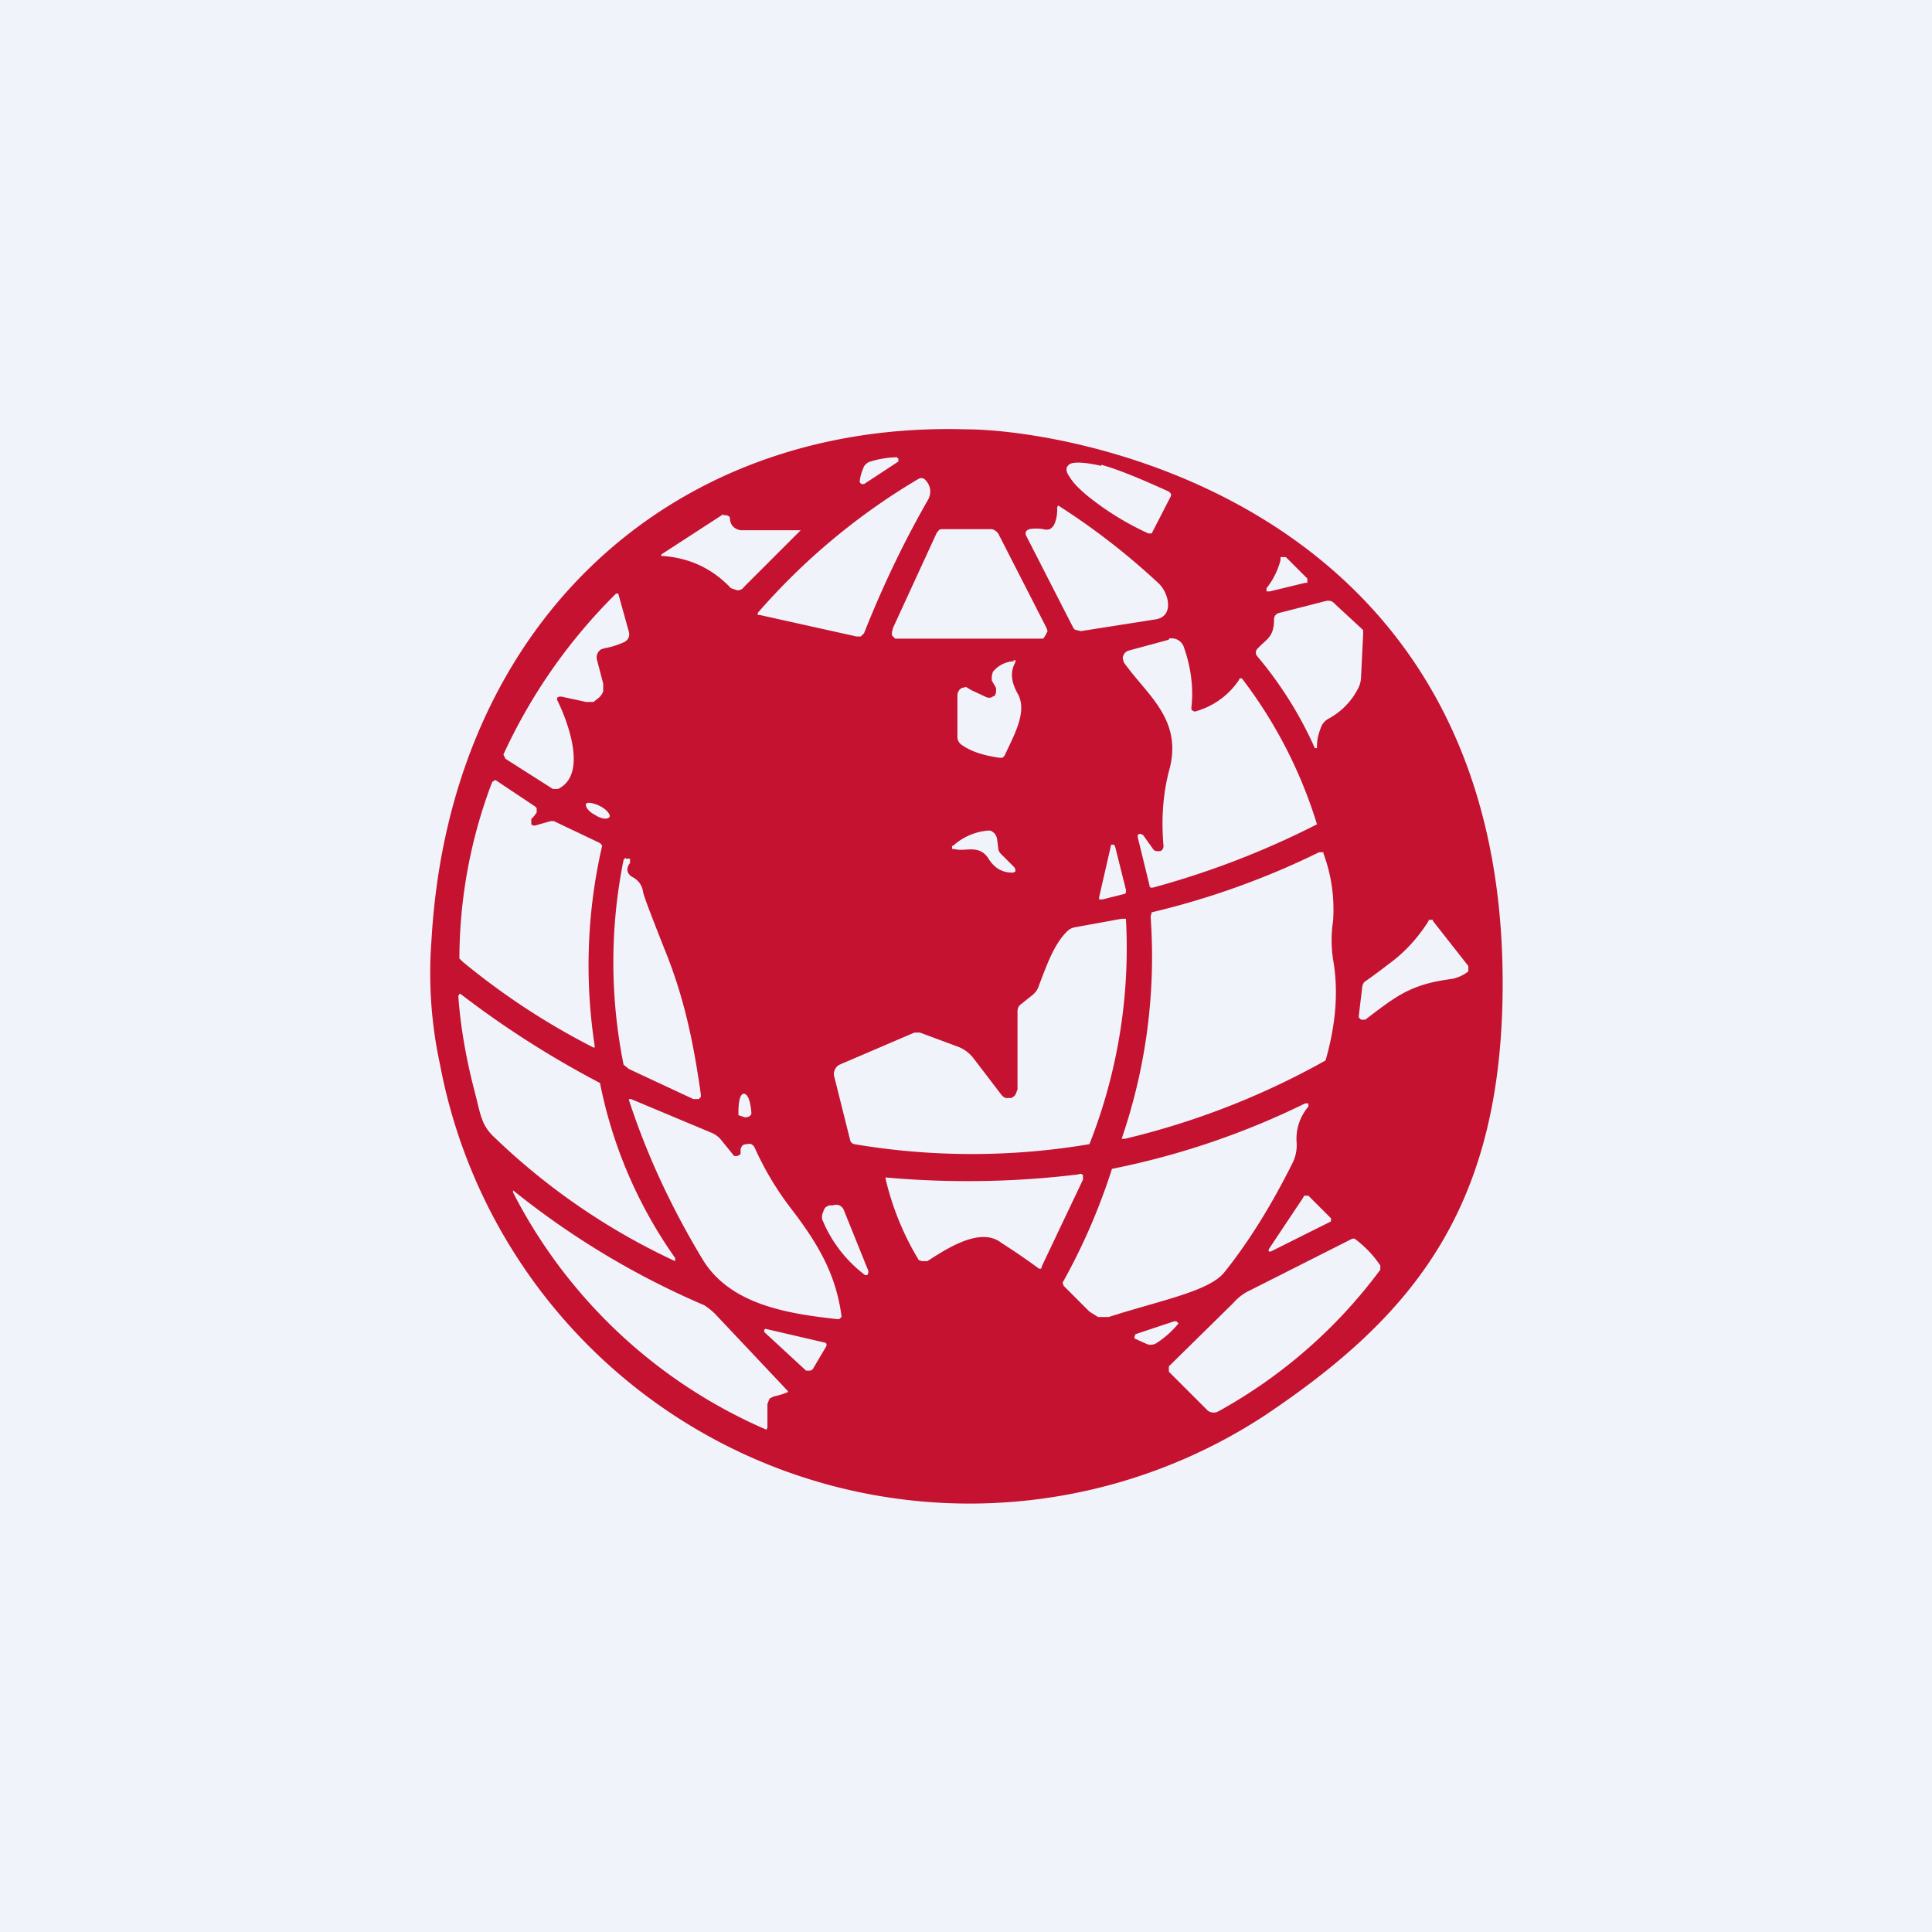 <!-- by TradingView --><svg width="18" height="18" viewBox="0 0 18 18" xmlns="http://www.w3.org/2000/svg"><path fill="#F0F3FA" d="M0 0h18v18H0z"/><path d="M9 4c.94 0 5 .65 5 5.16 0 2.09-.83 3.1-2.22 4.03A5.02 5.02 0 0 1 4.1 9.92a4.02 4.02 0 0 1-.08-1.16C4.19 5.8 6.26 3.92 9 4ZM4.78 11.1v.01a4.78 4.78 0 0 0 2.36 2.21l.01-.02v-.22l.02-.05.04-.02a.67.67 0 0 0 .13-.04v-.01l-.66-.7a.58.58 0 0 0-.12-.1 7.6 7.6 0 0 1-1.78-1.07Zm7.82.44-.99.5a.49.49 0 0 0-.12.1l-.6.59v.05l.36.36a.09.09 0 0 0 .1.01 4.7 4.7 0 0 0 1.51-1.32v-.04a1.03 1.03 0 0 0-.24-.25h-.02Zm-5.48.85v.02l.39.36h.04l.02-.01.13-.22v-.02l-.01-.01-.56-.13Zm3.82-.08-.36.12-.01.02v.02l.11.05a.1.1 0 0 0 .1-.01.9.9 0 0 0 .2-.18l-.01-.01-.01-.01h-.02Zm-5.08-2.07v.01c.17.52.4 1.01.69 1.49.26.42.8.5 1.25.55h.02l.02-.02v-.01c-.05-.37-.2-.65-.47-1a2.85 2.85 0 0 1-.34-.57.08.08 0 0 0-.03-.03.07.07 0 0 0-.04 0 .07.07 0 0 0-.04.01.07.07 0 0 0-.02.04v.04l-.01.01-.02.01h-.03l-.13-.16a.24.24 0 0 0-.09-.06l-.74-.31h-.02Zm6.3.04a7.36 7.36 0 0 1-1.8.61 5.74 5.74 0 0 1-.46 1.06l.01.03.24.24.08.05h.1c.5-.16.94-.24 1.08-.42.24-.3.45-.65.63-1.01a.37.37 0 0 0 .04-.2.46.46 0 0 1 .11-.33v-.03h-.02Zm-4.4.95h-.03a.1.1 0 0 0-.04.02.1.1 0 0 0-.02.04.1.1 0 0 0-.01.03.1.1 0 0 0 0 .04 1.23 1.23 0 0 0 .4.52h.02l.01-.02v-.02l-.23-.57a.08.08 0 0 0-.04-.04.08.08 0 0 0-.06 0Zm2.3-.29a8.53 8.53 0 0 1-1.81.03v.01a2.62 2.62 0 0 0 .31.76l.03.01h.05c.2-.13.5-.32.69-.17a5.87 5.87 0 0 1 .35.24h.02l.01-.03.38-.8v-.04a.03.03 0 0 0-.04-.01ZM4.28 9.26l-.01.02c.02.28.07.58.16.92.05.2.06.29.18.4a6.17 6.17 0 0 0 1.68 1.15v-.03a4.25 4.25 0 0 1-.7-1.63 8.97 8.97 0 0 1-1.3-.83Zm7.87 1.88-.01.02-.32.48v.02h.02l.56-.28v-.01a.03.03 0 0 0 0-.02l-.2-.2-.01-.01h-.04Zm-2.14-2.5a.13.13 0 0 0-.06.03c-.13.12-.2.33-.27.51a.18.18 0 0 1-.06.09l-.1.08a.1.1 0 0 0-.03.03.1.1 0 0 0-.01.05v.72l-.02.05a.09.09 0 0 1-.04.03h-.05a.09.09 0 0 1-.04-.03l-.26-.34a.33.33 0 0 0-.15-.11l-.35-.13h-.05l-.7.3a.1.1 0 0 0-.05.1l.15.6a.05.05 0 0 0 .04.04 6.57 6.57 0 0 0 2.19 0 4.97 4.97 0 0 0 .34-2.1h-.04l-.44.08Zm2.28-.7a7.43 7.43 0 0 1-1.56.56l-.01.04a5.22 5.22 0 0 1-.27 2.07h.03a7.25 7.25 0 0 0 1.87-.73c.1-.35.12-.66.07-.94a1.19 1.19 0 0 1 0-.36 1.51 1.51 0 0 0-.09-.63v-.01h-.04Zm-5.36 2.25c-.03 0-.05.06-.05.17v.03l.06.02c.03 0 .05-.01.06-.03v-.02c-.01-.12-.04-.17-.07-.17Zm-1.1-2.2-.02.02a4.82 4.82 0 0 0 0 1.91l.05.04.6.28h.05l.02-.02v-.02c-.07-.5-.16-.92-.34-1.36-.13-.33-.2-.51-.2-.54-.01-.05-.04-.1-.1-.13-.05-.03-.06-.08-.02-.13V8h-.04ZM4.6 7.28h-.01l-.01.02a4.65 4.65 0 0 0-.3 1.63l.03.03a6.67 6.67 0 0 0 1.22.8h.01v-.02a4.96 4.96 0 0 1 .07-1.86.06.06 0 0 0-.03-.03l-.42-.2h-.03l-.14.04a.04.04 0 0 1-.04-.01v-.05A.31.31 0 0 0 5 7.57v-.04a.07.07 0 0 0-.02-.02l-.36-.24H4.6Zm8.71 1.3c-.1.16-.23.3-.37.4a5.07 5.07 0 0 1-.23.17.11.11 0 0 0-.02.06l-.03.25v.02l.02.02h.04c.29-.22.42-.33.81-.38a.36.36 0 0 0 .15-.07v-.05l-.33-.42v-.01h-.04Zm-2.96-.71v.01l-.11.48v.02h.03l.2-.05s.02 0 .02-.02v-.02l-.1-.4-.01-.02h-.03Zm.54-1.91-.37.1a.08.08 0 0 0-.06.07l.01.04c.21.3.54.52.43.98-.07.25-.08.5-.06.73a.05.05 0 0 1-.03.05h-.03a.06.06 0 0 1-.03-.01l-.1-.14-.02-.01a.03.03 0 0 0-.03.01v.02l.11.45v.01l.01.01h.02a7.95 7.95 0 0 0 1.53-.59 4.31 4.31 0 0 0-.7-1.36h-.02l-.01.02a.72.72 0 0 1-.41.29l-.02-.01-.01-.01v-.02c.02-.17 0-.36-.07-.56a.12.12 0 0 0-.14-.08Zm-1.7 1.78a.55.55 0 0 0-.31.14h-.01v.03h.02c.1.03.23-.05.32.09.05.08.12.13.22.13h.01l.02-.01v-.02l-.01-.02-.13-.13a.08.08 0 0 1-.02-.05l-.01-.08a.1.1 0 0 0-.06-.08.1.1 0 0 0-.04 0Zm-3.6-.23c-.06-.03-.12-.04-.13-.02-.01.02.02.07.08.1.06.04.12.05.14.02.01-.02-.03-.07-.09-.1Zm.16-1.98h-.01a5.1 5.1 0 0 0-1.05 1.5l.02.04.44.28h.05c.27-.13.1-.6 0-.81l-.01-.02V6.5l.02-.01h.02l.23.05h.07l.05-.04a.14.14 0 0 0 .04-.06v-.07l-.06-.23a.09.09 0 0 1 .04-.09l.03-.01a.76.76 0 0 0 .19-.06.08.08 0 0 0 .04-.09l-.1-.36h-.01Zm3.7.63a.27.27 0 0 0-.2.1l-.01.04v.04l.04.07v.04l-.01.03-.04.02H9.2l-.15-.07L9 6.4l-.04.01a.08.08 0 0 0-.04.07v.39a.09.09 0 0 0 .04.07c.1.07.22.1.35.12h.03l.02-.02c.08-.18.22-.41.12-.58-.06-.11-.07-.2-.02-.29v-.02h-.02Zm2.9-.56-.43.11a.06.06 0 0 0-.05.06c0 .17-.07.18-.16.28a.05.05 0 0 0 0 .06 3.6 3.6 0 0 1 .54.86h.02v-.02c0-.07.02-.13.04-.18a.15.15 0 0 1 .06-.07.66.66 0 0 0 .28-.28.24.24 0 0 0 .03-.1l.02-.41v-.04l-.26-.24a.1.1 0 0 0-.04-.03.1.1 0 0 0-.05 0Zm-3.57-.67c-.01 0-.03 0-.04.02a.07.07 0 0 0-.02.03l-.4.87-.01.04v.03l.03.03H9.72l.02-.03.02-.04-.01-.03-.45-.88a.08.08 0 0 0-.02-.02.08.08 0 0 0-.04-.02h-.46Zm-.22-.47a6.09 6.09 0 0 0-1.5 1.25v.02h.02l.9.2h.04l.03-.03c.17-.43.37-.85.6-1.25.03-.06.02-.13-.03-.18a.05.05 0 0 0-.06-.01Zm1.3.25a.03.03 0 0 0-.01.03c0 .06-.01.11-.03.15a.1.1 0 0 1-.04.04.1.1 0 0 1-.06 0 .39.39 0 0 0-.13 0l-.02.01a.04.04 0 0 0-.01.05l.44.86s.01.02.03.02l.04.01.7-.11c.17-.03.12-.24.03-.33a6.5 6.5 0 0 0-.94-.73Zm2.09.48h-.02v.03a.7.7 0 0 1-.13.26v.03h.03l.33-.08h.02v-.04l-.2-.2h-.03Zm-5.21-.4-.57.37a.02.02 0 0 0-.01.02h.02c.24.02.45.11.63.3l.06.02c.02 0 .05-.01.06-.03l.53-.53H6.9c-.06-.01-.1-.05-.1-.12l-.01-.01-.02-.01h-.03Zm3.52-.45c-.18-.04-.29-.04-.31 0l-.01.01c-.01.03 0 .06.03.1.03.05.08.1.15.16a2.63 2.63 0 0 0 .58.36h.03l.18-.35V4.6l-.02-.02c-.22-.1-.45-.2-.63-.25Zm-1.9-.08a.9.9 0 0 0-.25.04.1.1 0 0 0-.07.07.41.41 0 0 0-.03.11v.01a.03.03 0 0 0 .02.02h.02l.32-.21v-.03h-.01Z" fill="#C41230"/></svg>
